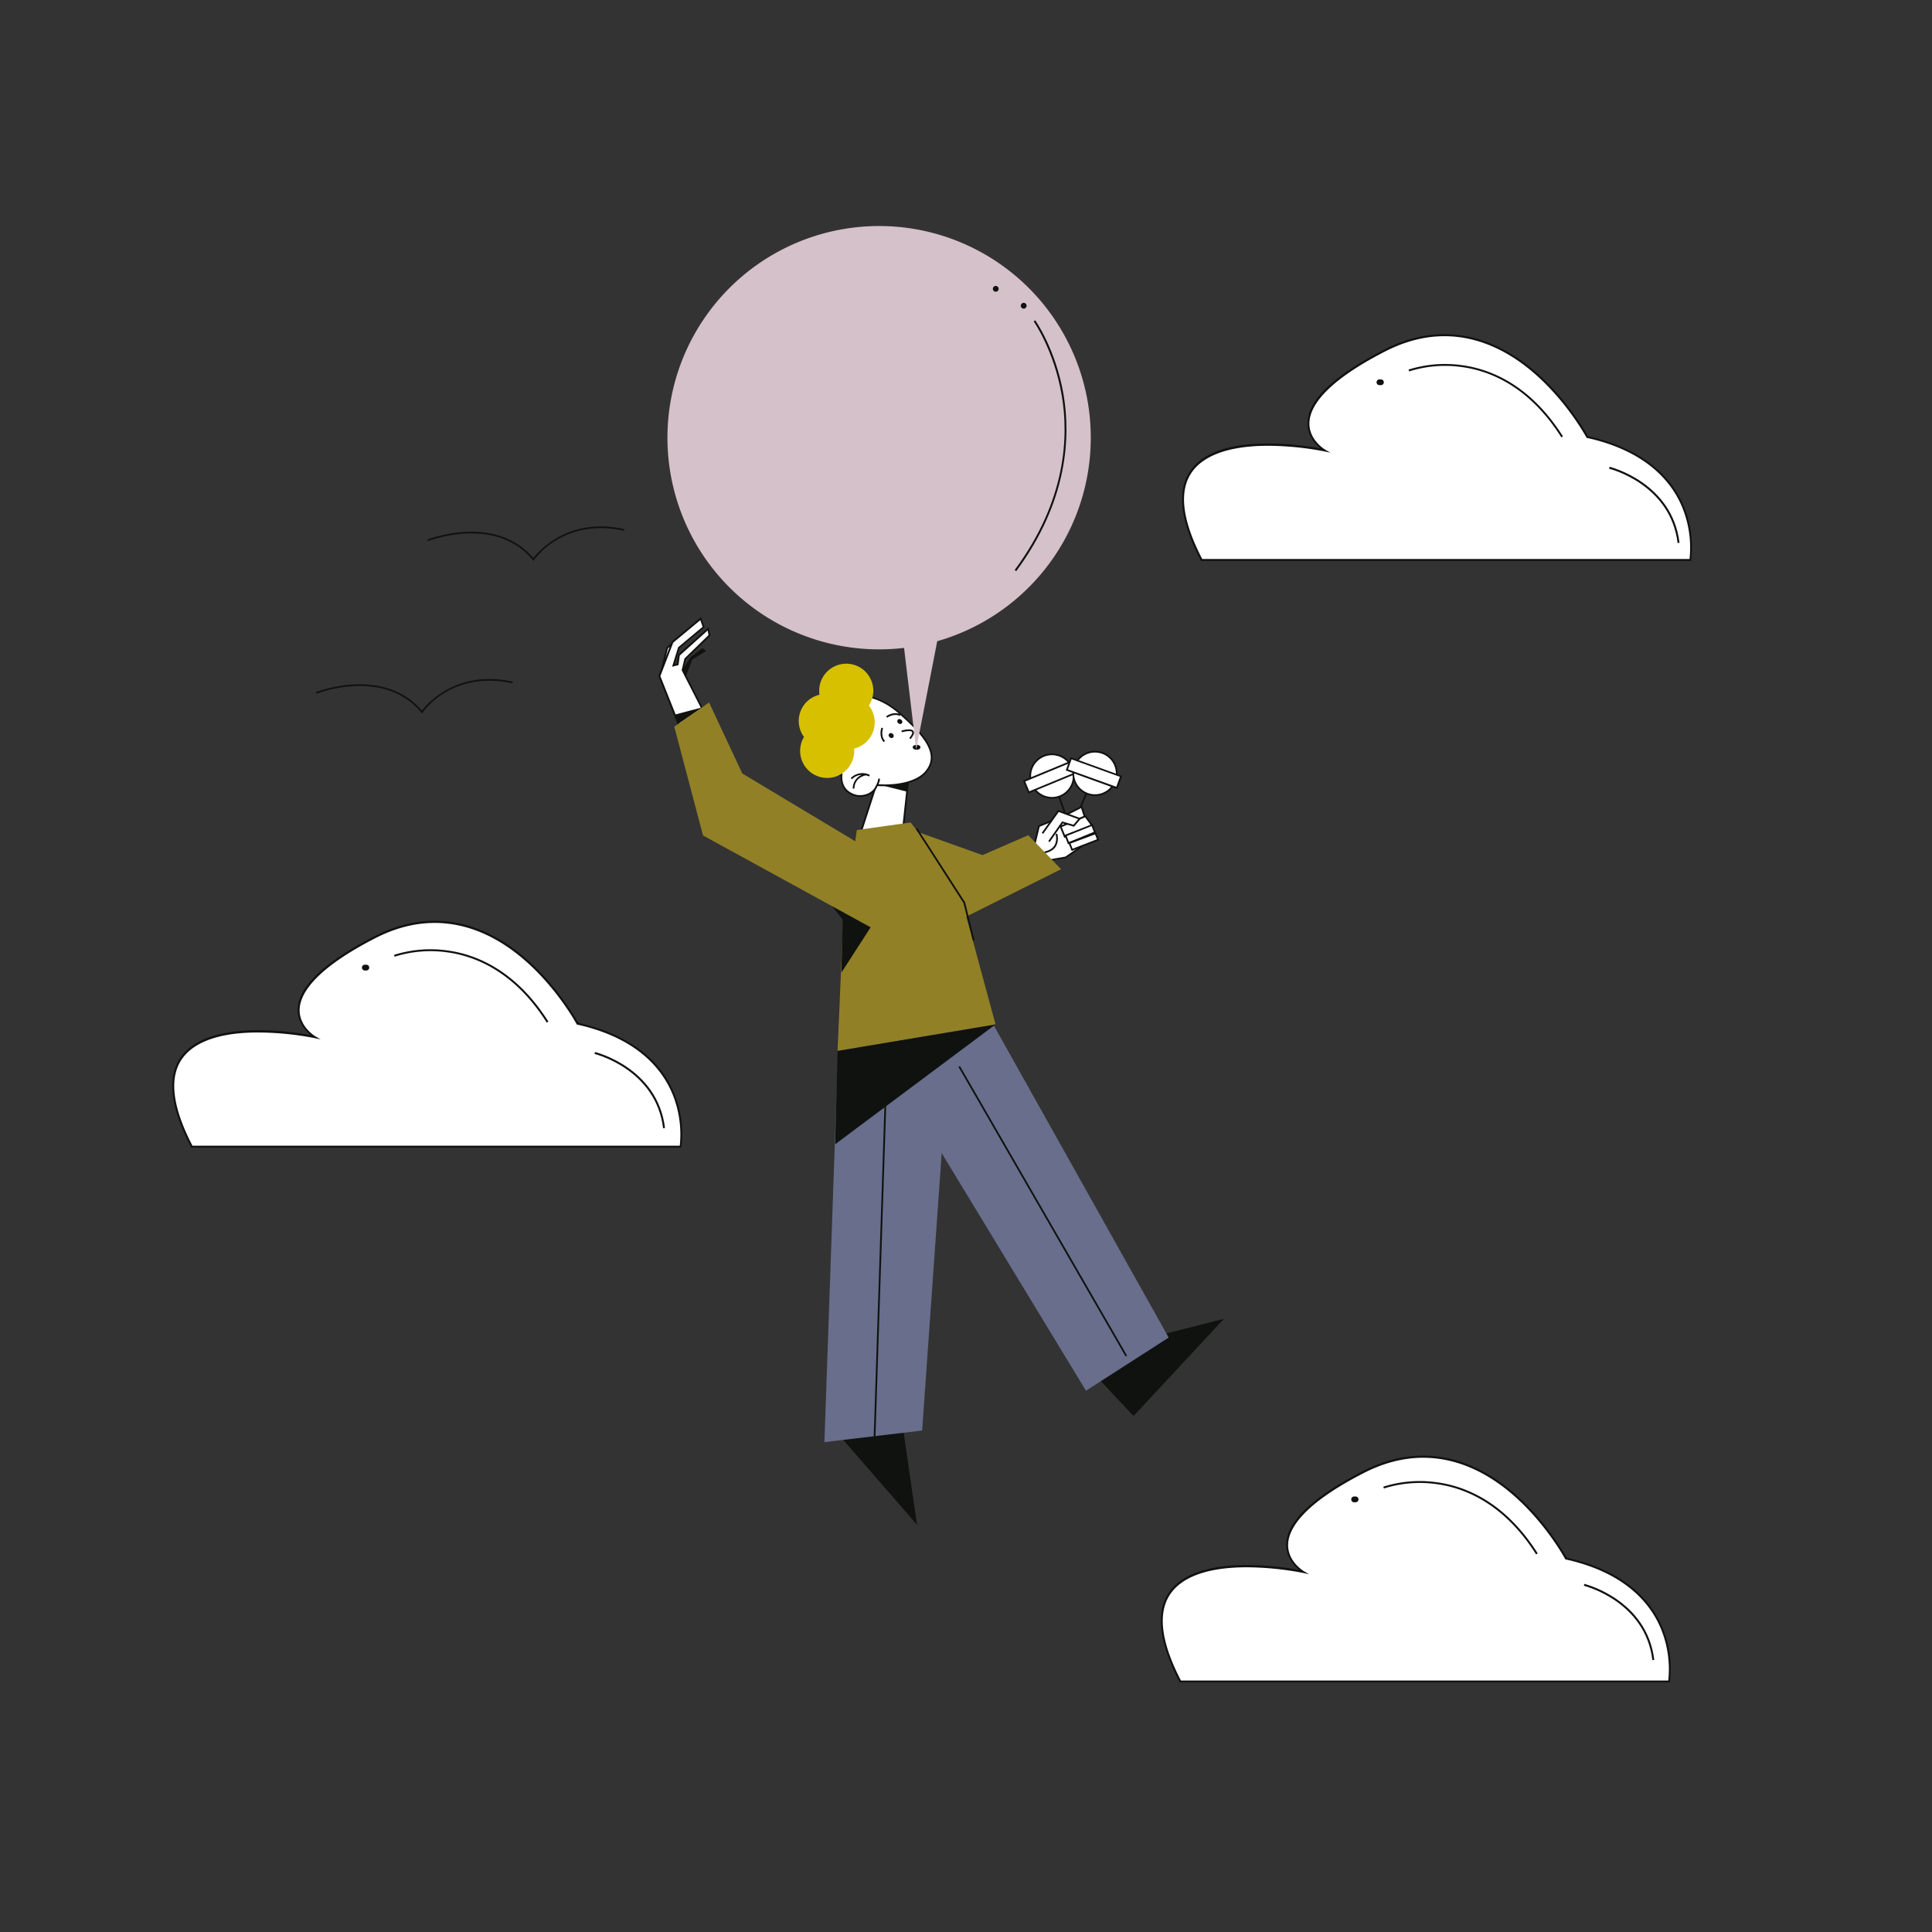 <svg xmlns="http://www.w3.org/2000/svg" viewBox="0 0 1000 1000"><rect x="0" y="0" width="1000" height="1000" fill="#333333" stroke="none"/><title>Mesa de trabajo 8</title><g id="Capa_1" data-name="Capa 1"><polygon points="568.12 713.12 586.72 732.92 633.55 682.59 584.43 695.11 568.12 713.12" fill="#10120f"/><polyline points="342.1 348.28 345.36 335.33 347.44 333.53" fill="#fff"/><polygon points="342.53 348.39 341.66 348.17 344.96 335.08 347.14 333.19 347.73 333.87 345.76 335.58 342.53 348.39" fill="#10120f"/><polygon points="363.04 404.5 341.33 349.97 348.06 332.33 362.68 320.21 364.18 324.51 351.37 335.21 348.54 344.46 350.81 343.87 351.42 339.08 366.56 325.51 367.23 328.92 354.69 341.04 353.3 346.84 378.15 395.55 363.04 404.5" fill="#fff"/><path d="M362.81,405.16l-22-55.19,6.84-17.91.09-.08,15.12-12.53,1.82,5.2-12.95,10.82-2.56,8.35,1.2-.31.59-4.65,15.86-14.21.87,4.42-12.62,12.2-1.33,5.51,25,49Zm-21-55.2,21.45,53.89,14.3-8.47-24.74-48.49,1.46-6.08.1-.09,12.36-12-.47-2.38L351.84,339.3l-.62,4.93-3.35.87L351,335l.1-.08,12.57-10.51L362.47,321l-14,11.63Z" fill="#10120f"/><polygon points="354.99 350.14 358.36 341.35 365.53 336.92 363.46 335.53 357.39 340.11 353.36 346.57 354.99 350.14" fill="#10120f"/><path d="M456.23,397.79l-11,33.85s11.1,16.34,21.41,3.95l3.72-34.3" fill="#fff"/><path d="M458.23,440.68h-.46c-7.08-.34-12.65-8.43-12.88-8.77l-.13-.18.07-.21,11-33.86.85.27-10.9,33.65c.86,1.18,6,7.91,12.06,8.2,3,.15,5.85-1.32,8.41-4.36l3.71-34.17.89.1-3.73,34.44-.09.1C464.36,439.07,461.41,440.68,458.23,440.68Z" fill="#10120f"/><path d="M470.67,400.85s-9,.33-14.66-2l-2.15,7,15.56,3.91Z" fill="#10120f"/><path d="M458.5,549.25,562.1,719.84l42.8-27.52L513.76,529.65S458.17,529.07,458.5,549.25Z" fill="#686e8c"/><polygon points="451.19 720.9 429.53 737.31 474.63 789.2 467.38 739.03 451.19 720.9" fill="#10120f"/><path d="M434.27,529.69l-7.56,216.75,50.59-6,13.86-196.6S445.14,512.69,434.27,529.69Z" fill="#686e8c"/><polyline points="495.45 456.98 515.29 530.24 433.53 543.94 436.29 479.47 443.51 429.61 471.34 425.71 495.45 456.98" fill="#918026"/><polygon points="515.29 530.24 432.28 592.26 433.53 543.94 515.29 530.24" fill="#10120f"/><path d="M465,368.59c12.62,11,22.49,21.43,14,31.16s-36.72,8.83-49.34-2.15-11.33-21.56-2.87-31.29S452.37,357.61,465,368.59Z" fill="#fff"/><path d="M458.12,406.93c-.73,0-1.47,0-2.22,0-10.63-.42-20.55-3.77-26.51-8.95s-9.28-10.83-9.49-16.44c-.19-5,2-10.24,6.58-15.48,8.61-9.9,26-8.9,38.81,2.23h0c12,10.46,23,21.53,14.08,31.79C475.57,404.41,467.72,406.93,458.12,406.93ZM442.71,360.1c-6.15,0-11.75,2.14-15.55,6.51-4.4,5.06-6.54,10.06-6.37,14.86.21,5.35,3.3,10.66,9.19,15.79s15.52,8.32,26,8.73c10.17.39,18.9-2.11,22.75-6.54,7.57-8.7.26-18.13-14-30.52h0C458,363.08,450,360.1,442.71,360.1Z" fill="#10120f"/><rect x="435.18" y="392.04" width="20.02" height="20.02" rx="10.01" transform="translate(-150.34 474.03) rotate(-48.98)" fill="#fff"/><path d="M450.22,401.09l-.37.82a9.24,9.24,0,0,0-1.69-.59c-6.14,1.36-5.91,6.58-5.89,6.8l-.9.06a7.66,7.66,0,0,1,4.63-7.1,7.22,7.22,0,0,0-5,2.24l-.68-.58A8.45,8.45,0,0,1,450.22,401.09Z" fill="#10120f"/><path d="M471.32,382.59l-.69-.57c1.77-2.15,1.6-2.92,1.45-3.16-.54-.81-3.4-.4-5.26.15l-.26-.86c.86-.25,5.18-1.43,6.27.22C473.42,379.26,472.93,380.64,471.32,382.59Z" fill="#10120f"/><ellipse cx="461.29" cy="380.75" rx="1.19" ry="1.39" transform="translate(-128.74 478.86) rotate(-48.98)" fill="#10120f"/><path d="M457.42,384.12c-2.8-3-1.26-7.32-1.19-7.51l.84.32s-1.41,4,1,6.58Z" fill="#10120f"/><ellipse cx="465.75" cy="373.49" rx="1.19" ry="1.39" transform="translate(-121.73 479.73) rotate(-48.98)" fill="#10120f"/><path d="M459.2,371.48l-.54-.72c.16-.11,3.83-2.84,7.53-1l-.39.81C462.59,369,459.24,371.46,459.2,371.48Z" fill="#10120f"/><path d="M445.16,412.48a10.33,10.33,0,0,1-2.15-.21c-9.62-2.54-7.8-11.89-7.78-12l.88.18c-.07.35-1.66,8.61,7.12,10.93,0,0,5.56,1.3,9.17-3.07.6-.92,2.23-3.76,2.15-5.3l.9,0c.11,2.15-2.23,5.74-2.33,5.89A10.07,10.07,0,0,1,445.16,412.48Z" fill="#10120f"/><ellipse cx="474.42" cy="386.79" rx="2" ry="1.28" fill="#10120f"/><path d="M562.7,206.29a109.56,109.56,0,1,0-94.76,129.06l6.27,52.53,10.9-56A109.55,109.55,0,0,0,562.7,206.29Z" fill="#d5c1c9"/><path d="M442.15,387.45c0,.33,0,.66,0,1a14,14,0,1,1-26-7,13.95,13.95,0,0,1,8-21.85,13.56,13.56,0,0,1-.13-1.92,14,14,0,1,1,25.71,7.52,14,14,0,0,1-7.55,22.26Z" fill="#d7c000"/><rect x="550.16" y="400.93" width="0.9" height="36.45" transform="translate(-109.94 212.93) rotate(-19.94)" fill="#10120f"/><rect x="541.29" y="416.89" width="36.45" height="0.9" transform="translate(-39.85 775.1) rotate(-67.55)" fill="#10120f"/><polygon points="535.61 437.91 537.75 427.61 543.99 425.09 549.87 423.91 566.03 435.62 562 437.39 558.51 439.04 551.59 443.8 543.45 445.67 535.61 437.91" fill="#fff"/><polygon points="548.46 423.45 559.86 417.64 561.45 422.64 549.28 427.9 548.46 423.45" fill="#fff"/><path d="M548.94,428.54l-1-5.34,12.17-6.2,1.87,5.89Zm0-4.84.65,3.56,11.28-4.87-1.31-4.11Z" fill="#10120f"/><polygon points="548.97 427.83 561.78 422.52 565.21 427.21 551.11 433.1 548.97 427.83" fill="#fff"/><path d="M550.87,433.69l-2.49-6.11L561.93,422l4,5.44Zm-1.32-5.62,1.81,4.44L564.51,427l-2.89-3.95Z" fill="#10120f"/><polygon points="551.55 432.41 565.28 427.01 566.75 430.78 553.05 436.36 551.55 432.41" fill="#fff"/><path d="M552.8,437l-1.83-4.8,14.56-5.72,1.8,4.6Zm-.67-4.28,1.18,3.1,12.86-5.24L565,427.6Z" fill="#10120f"/><polygon points="553.51 436.35 566.98 431.32 568.36 434.67 554.92 439.87 553.51 436.35" fill="#fff"/><path d="M554.67,440.45l-1.75-4.36,14.31-5.35,1.72,4.19Zm-.57-3.84,1.07,2.68,12.6-4.87-1-2.53Z" fill="#10120f"/><polyline points="539.58 431.33 547.84 419.76 558.79 423.79 555.78 427.39 549.9 425.69 542.95 435.62" fill="#fff"/><polygon points="543.32 435.87 542.58 435.36 549.72 425.17 555.63 426.88 558.04 423.99 548 420.3 539.95 431.59 539.22 431.07 547.67 419.22 559.55 423.59 555.94 427.91 550.08 426.21 543.32 435.87" fill="#10120f"/><polygon points="535.78 437.71 534.91 437.5 537.37 427.28 544.19 424.44 544.54 425.27 538.14 427.93 535.78 437.71" fill="#10120f"/><polygon points="541.41 446.03 541.25 445.14 551.41 443.37 560.08 437.39 560.59 438.13 551.67 444.24 541.41 446.03" fill="#10120f"/><path d="M540.66,441.67l-.19-.88c2.64-.56,4.47-1.71,5.43-3.42a7.6,7.6,0,0,0,.43-5.6l.85-.29a8.41,8.41,0,0,1-.49,6.33C545.6,439.75,543.57,441.05,540.66,441.67Z" fill="#10120f"/><polygon points="474.57 430.47 508.55 442.61 532.22 432.29 549.21 449.89 487.31 480.84 474.57 430.47" fill="#918026"/><polygon points="503.53 486.79 498.68 467.39 474.06 429.16 474.81 428.67 499.52 467.02 499.54 467.1 504.41 486.57 503.53 486.79" fill="#10120f"/><path d="M622,289.82h253s8.6-49.9-53.35-63.67c0,0-41.3-77.44-105-44.74s-31,51.63-31,51.63S580.66,210.66,622,289.82Z" fill="#fff"/><path d="M875.35,290.32H621.66l-.14-.26c-11-21.07-12.63-36.93-4.86-47.16,14.49-19.06,56.51-12.69,66.83-10.79-2.59-2.12-6.92-6.68-6.75-13.36C677,207,690.37,194.32,716.38,181c33.13-17,60.11-3.86,76.91,10.18,17.15,14.32,27.45,32.45,28.62,34.57,17.75,4,40.76,13.68,50,37.26a55.68,55.68,0,0,1,3.47,26.94Zm-253.09-1H874.5a55.28,55.28,0,0,0-3.5-26c-5.06-12.82-17.76-29.59-49.53-36.65l-.22,0-.11-.2c-.1-.2-10.5-19.47-28.51-34.5-16.56-13.83-43.16-26.8-75.79-10-32,16.41-38.9,29.14-39.1,36.92-.22,8.89,8.06,13.78,8.14,13.83l2.73,1.58-3.08-.66a160,160,0,0,0-28.12-2.9h-1c-24,0-34.44,7-38.93,12.89C610,253.35,611.59,268.77,622.26,289.32Z" fill="#10120f"/><path d="M808.14,226.37c-16.85-26.64-37.37-34.5-51.62-36.39a61.48,61.48,0,0,0-27.13,2.26l-.35-.94A62.75,62.75,0,0,1,756.65,189c14.46,1.93,35.28,9.89,52.33,36.85Z" fill="#10120f"/><path d="M868.33,281.09c-3.73-30.56-35.16-38.41-35.48-38.49l.24-1c.32.08,32.42,8.07,36.23,39.34Z" fill="#10120f"/><path d="M714.72,196.37H714a1.51,1.51,0,0,0-1.5,1.5,1.53,1.53,0,0,0,1.5,1.5h.76a1.5,1.5,0,0,0,0-3Z" fill="#10120f"/><path d="M99.31,593.5h253s8.6-49.91-53.35-63.68c0,0-41.3-77.44-105-44.74s-31,51.63-31,51.63S58,514.34,99.31,593.5Z" fill="#fff"/><path d="M352.7,594H99l-.14-.27c-11-21.07-12.62-36.93-4.85-47.15,14.49-19.07,56.51-12.7,66.83-10.8-2.59-2.12-6.92-6.68-6.75-13.36.3-11.72,13.63-24.43,39.64-37.78,33.13-17,60.11-3.86,76.91,10.17,17.15,14.32,27.45,32.46,28.62,34.58,17.75,4,40.75,13.68,50,37.25a55.69,55.69,0,0,1,3.47,26.94ZM99.61,593H351.85a55.31,55.31,0,0,0-3.5-26c-5.06-12.82-17.77-29.59-49.53-36.65l-.22,0-.11-.2c-.1-.19-10.5-19.47-28.51-34.5-16.56-13.83-43.16-26.79-75.8-10-31.94,16.4-38.89,29.12-39.09,36.9-.23,8.88,8.06,13.8,8.14,13.85l2.71,1.57-3.06-.65a157.88,157.88,0,0,0-28.13-2.9c-24.75-.24-35.39,6.89-39.94,12.88C87.32,557,88.94,572.44,99.61,593Z" fill="#10120f"/><path d="M283,529.32c-16.83-26.61-37.33-34.48-51.57-36.39a61.66,61.66,0,0,0-27.17,2.26l-.35-.94a62.64,62.64,0,0,1,27.61-2.31c14.46,1.93,35.28,9.88,52.33,36.84Z" fill="#10120f"/><path d="M343.22,584c-3.73-30.56-35.16-38.4-35.48-38.48l.23-1c.33.07,32.43,8.07,36.24,39.33Z" fill="#10120f"/><path d="M189.61,499.33h-.77a1.5,1.5,0,1,0,0,3h.77a1.5,1.5,0,1,0,0-3Z" fill="#10120f"/><path d="M611,870.33h253s8.61-49.91-53.35-63.68c0,0-41.3-77.44-105-44.74s-31,51.63-31,51.63S569.65,791.17,611,870.33Z" fill="#fff"/><path d="M864.34,870.83H610.65l-.14-.27c-11-21.07-12.63-36.93-4.86-47.15,14.49-19.07,56.51-12.7,66.84-10.8-2.6-2.12-6.92-6.68-6.76-13.36.3-11.72,13.64-24.43,39.64-37.78,33.14-17,60.12-3.86,76.91,10.17,17.15,14.32,27.45,32.46,28.62,34.58,17.76,4,40.76,13.68,50,37.25a55.55,55.55,0,0,1,3.47,26.94Zm-253.09-1H863.49a55.25,55.25,0,0,0-3.49-26c-5.07-12.82-17.77-29.59-49.54-36.65l-.22,0-.11-.2c-.1-.19-10.5-19.47-28.51-34.5-16.56-13.83-43.15-26.79-75.79-10-32,16.4-38.89,29.12-39.1,36.9-.23,8.88,8.06,13.8,8.14,13.85l2.72,1.57-3.07-.65a158.38,158.38,0,0,0-28.12-2.91c-24.77-.23-35.4,6.9-39.95,12.89C599,833.86,600.58,849.27,611.25,869.83Z" fill="#10120f"/><path d="M795.08,804.57c-16.83-26.61-37.34-34.48-51.57-36.39a61.76,61.76,0,0,0-27.18,2.26l-.35-.94a62.67,62.67,0,0,1,27.61-2.31c14.46,1.93,35.28,9.88,52.33,36.84Z" fill="#10120f"/><path d="M855.27,859.29c-3.73-30.56-35.16-38.4-35.47-38.48l.23-1c.32.07,32.42,8.07,36.23,39.33Z" fill="#10120f"/><path d="M701.66,774.58h-.76a1.5,1.5,0,0,0,0,3h.76a1.5,1.5,0,0,0,0-3Z" fill="#10120f"/><polygon points="430.44 468.63 451.02 479.38 435.5 503.44 436.18 476.01 430.44 468.63" fill="#10120f"/><polygon points="349.16 369.92 363.77 366.04 351.13 374.67 349.16 369.92" fill="#10120f"/><polygon points="442.89 435.57 384.22 400.37 367.01 363.6 349.01 376.12 363.88 432.44 452.61 481.05 442.89 435.57" fill="#918026"/><rect x="539.27" y="540.47" width="0.9" height="173.01" transform="translate(-241.12 353.68) rotate(-29.99)" fill="#10120f"/><rect x="360.92" y="648.4" width="189.73" height="0.9" transform="translate(-207.54 1083.29) rotate(-88.14)" fill="#10120f"/><path d="M218.43,369.3l-.38-.46c-19.39-23.4-53.9-9.9-54.24-9.76l-.34-.83c.35-.14,35-13.72,54.9,9.57,2.45-3.23,17.82-21.48,47.05-15l-.19.88c-16.33-3.61-28.09.68-35.07,4.92a39.44,39.44,0,0,0-11.39,10.19Z" fill="#10120f"/><path d="M276.14,290.32l-.38-.46c-19.39-23.39-53.9-9.89-54.24-9.75l-.34-.84c.35-.14,35-13.72,54.9,9.58,2.46-3.23,17.81-21.48,47.05-15l-.19.88c-16.33-3.62-28.09.68-35.07,4.92a39.5,39.5,0,0,0-11.39,10.18Z" fill="#10120f"/><path d="M526,295.63l-.81-.6c26.74-36.13,28-69.18,24.33-90.55-4-23.16-14.39-38-14.5-38.12l.82-.58c.1.15,10.65,15.11,14.66,38.49C554.15,225.84,552.91,259.19,526,295.63Z" fill="#10120f"/><path d="M529.86,159.75a1.5,1.5,0,0,0,0-3,1.5,1.5,0,0,0,0,3Z" fill="#10120f"/><path d="M515.4,151a1.5,1.5,0,0,0,0-3,1.5,1.5,0,0,0,0,3Z" fill="#10120f"/><circle cx="544.51" cy="401.69" r="11.25" fill="#fff"/><path d="M544.51,413.4a11.71,11.71,0,1,1,11.7-11.71A11.72,11.72,0,0,1,544.51,413.4Zm0-22.51a10.81,10.81,0,1,0,10.8,10.8A10.82,10.82,0,0,0,544.51,390.89Z" fill="#10120f"/><rect x="530.27" y="398.77" width="27.49" height="6.37" transform="translate(-112.25 238.12) rotate(-22.44)" fill="#fff"/><path d="M532.28,410.73,529.51,404l26.24-10.84,2.77,6.71Zm-1.6-6.23,2.09,5.06,24.58-10.15-2.09-5.06Z" fill="#10120f"/><circle cx="566.77" cy="400.32" r="11.25" fill="#fff"/><path d="M566.76,412a11.7,11.7,0,1,1,8.65-3.81A11.66,11.66,0,0,1,566.76,412Zm0-22.49a10.8,10.8,0,1,0,7.27,2.81A10.76,10.76,0,0,0,566.77,389.53Z" fill="#10120f"/><rect x="552.48" y="397" width="27.49" height="6.37" transform="translate(170.11 -168.9) rotate(19.91)" fill="#fff"/><path d="M578.33,408.44l-26.69-9.67,2.48-6.83,26.69,9.66Zm-25.54-10.21,25,9,1.86-5.14-25-9.05Z" fill="#10120f"/></g></svg>